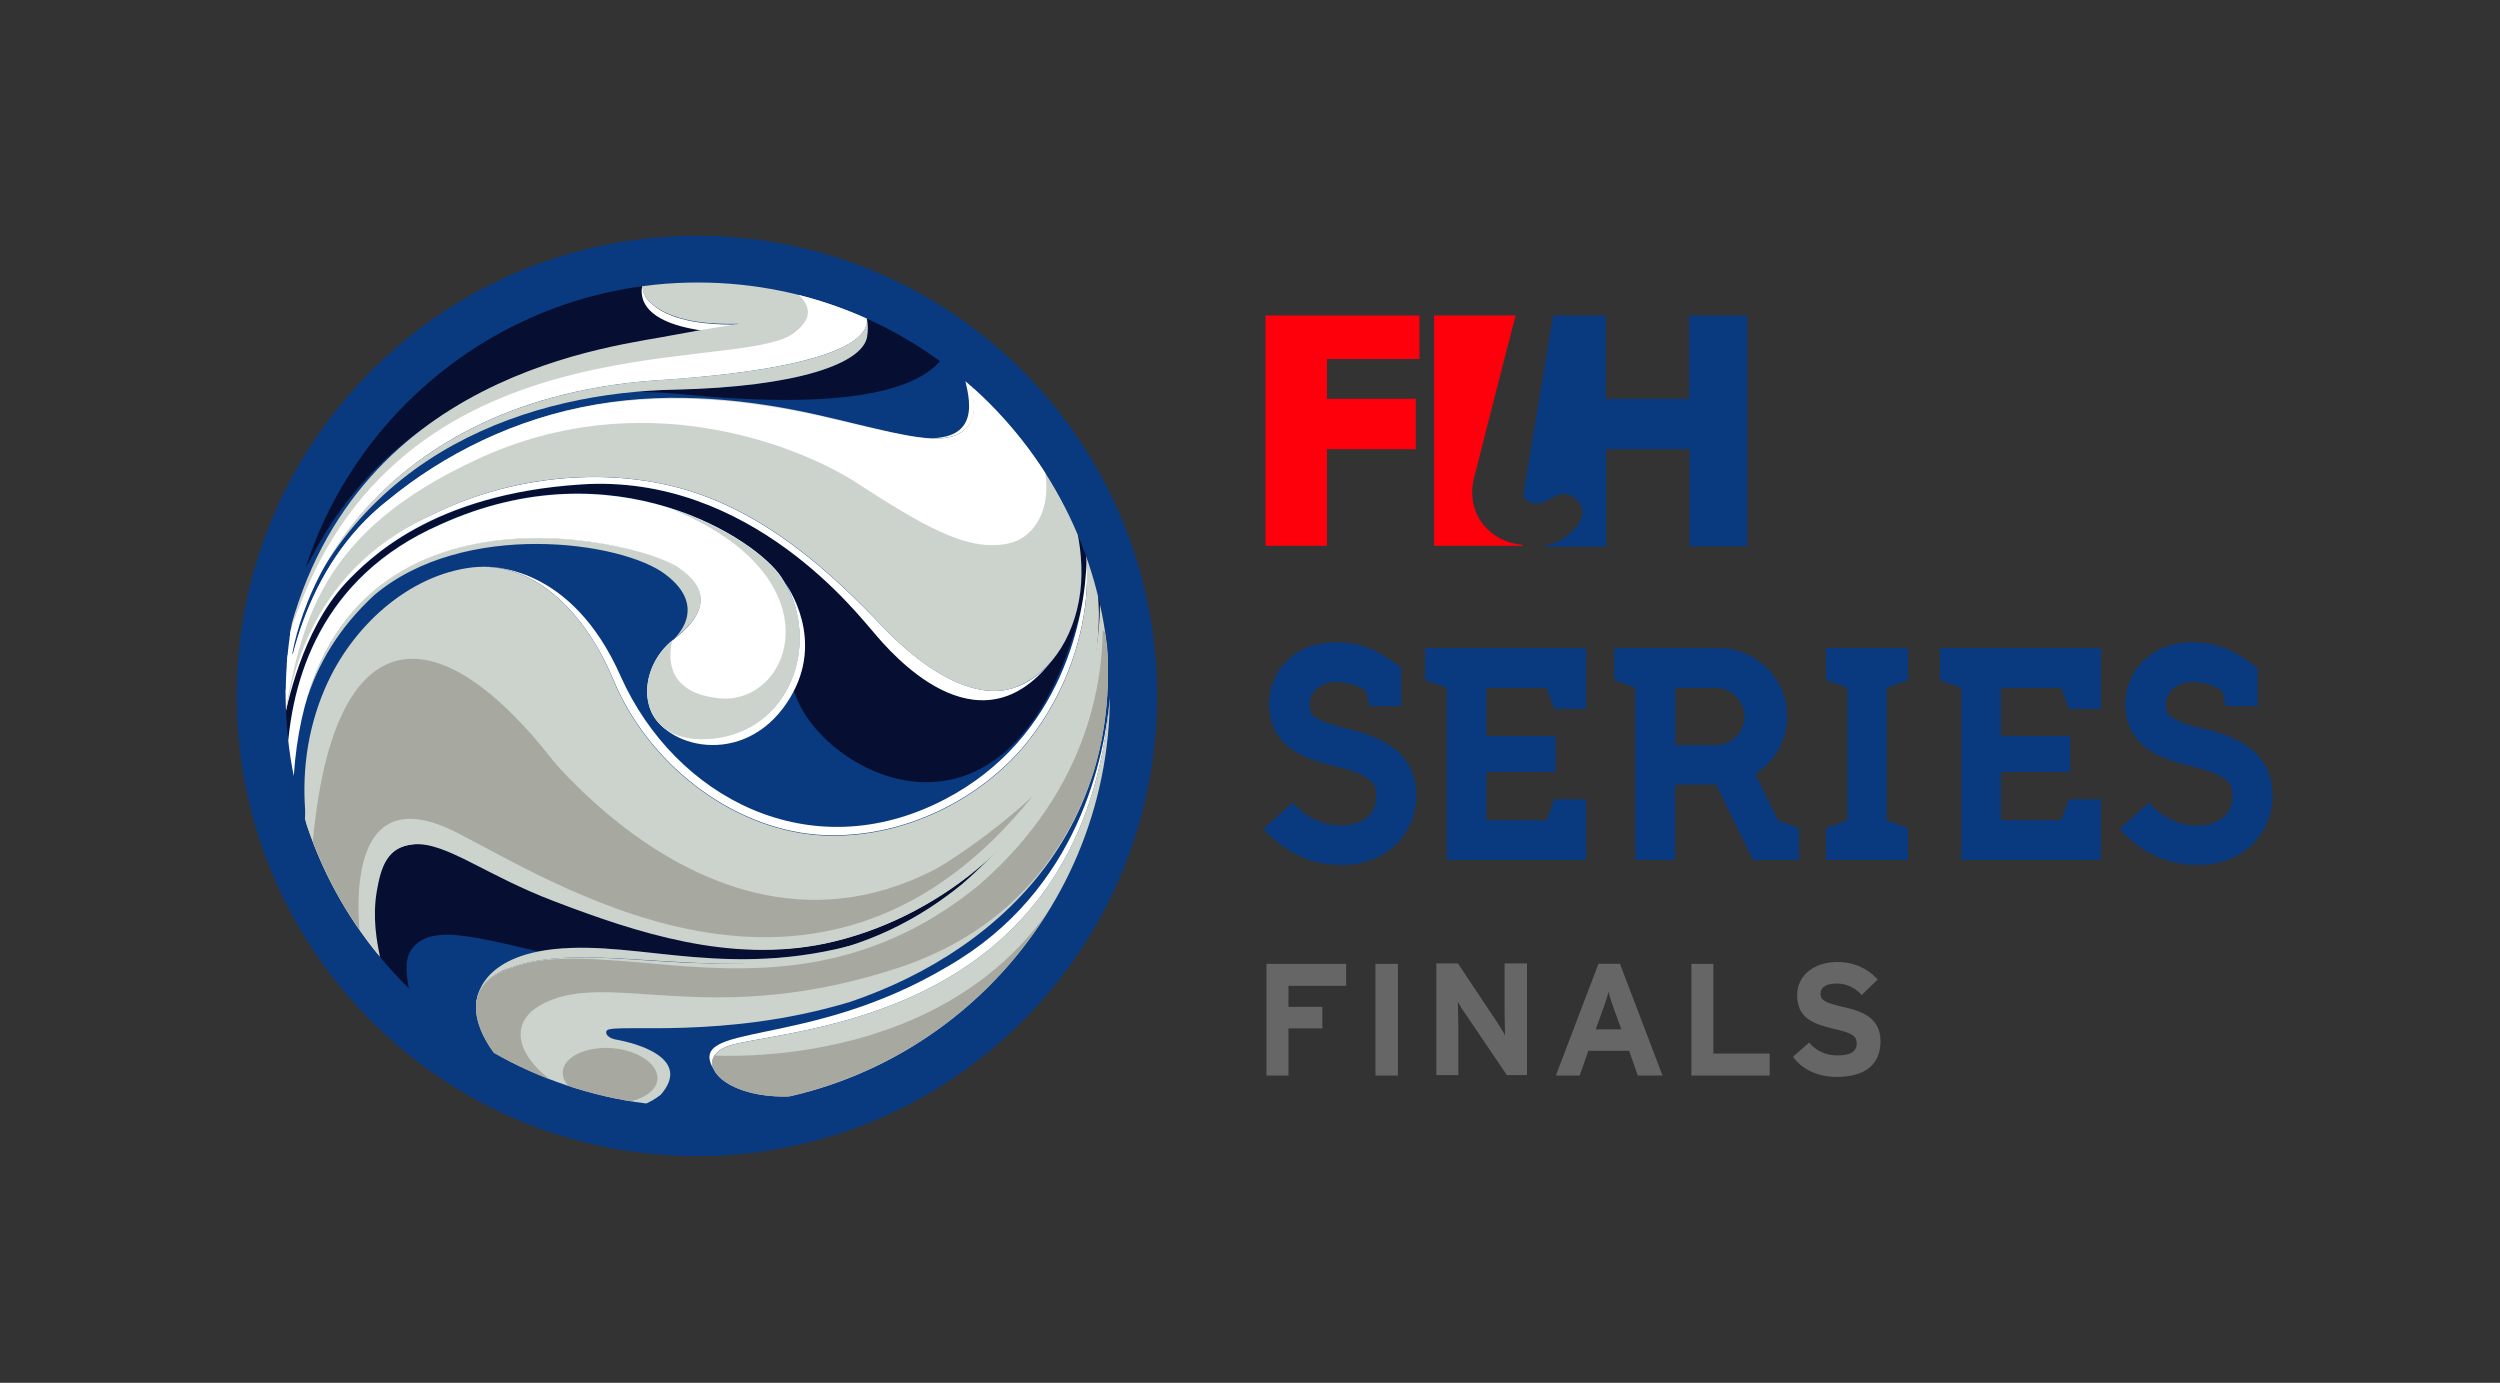 <?xml version="1.0" encoding="utf-8"?>
<!-- Generator: Adobe Illustrator 21.0.0, SVG Export Plug-In . SVG Version: 6.00 Build 0)  -->
<svg version="1.1" xmlns="http://www.w3.org/2000/svg" xmlns:xlink="http://www.w3.org/1999/xlink" x="0px" y="0px"
	 viewBox="0 0 546 302" style="enable-background:new 0 0 546 302;" xml:space="preserve">
<rect x="0" y="0" width="546" height="302" fill="#333333" stroke="none"/>
<style type="text/css">
	.st0{fill:#666666;}
	.st1{fill:#093A80;}
	.st2{clip-path:url(#SVGID_4_);fill:#060F32;}
	.st3{clip-path:url(#SVGID_4_);fill:#FFFFFF;}
	.st4{clip-path:url(#SVGID_4_);fill:#CCD3CC;}
	.st5{clip-path:url(#SVGID_6_);fill:#A7A9A1;}
	.st6{clip-path:url(#SVGID_8_);fill:#FFFFFF;}
	.st7{clip-path:url(#SVGID_8_);fill:#CCD3CC;}
	.st8{clip-path:url(#SVGID_10_);fill:#A7A9A1;}
	.st9{clip-path:url(#SVGID_12_);fill:#CCD3CC;}
	.st10{clip-path:url(#SVGID_12_);fill:#FFFFFF;}
	.st11{clip-path:url(#SVGID_12_);fill:#A7A9A1;}
	.st12{fill:#A7A9A1;}
	.st13{fill:#FE000C;}
	.st14{fill:none;}
</style>
<g id="Layer_1">
</g>
<g id="artwork">
	<g>
		<polygon class="st0" points="276.6,210.5 276.6,234.9 281.4,234.9 281.4,224.6 288.8,224.6 288.8,219.9 281.4,219.9 281.4,215.3 
			294,215.3 294,210.5 		"/>
		<rect x="300.4" y="210.5" class="st0" width="4.9" height="24.4"/>
		<path class="st0" d="M328.6,210.5v10.3c0,1.4,0.1,4.4,0.1,5.3c-0.3-0.6-1.1-1.8-1.7-2.8l-8.6-12.9h-4.7v24.4h4.8v-10.7
			c0-1.4-0.1-4.4-0.1-5.3c0.3,0.6,1.1,1.9,1.7,2.7l9,13.3h4.4v-24.4H328.6z"/>
		<path class="st0" d="M350.1,220.4c0.5-1.4,1-2.9,1.2-3.8c0.2,0.9,0.7,2.4,1.2,3.8l1.6,4.4h-5.6L350.1,220.4z M349.1,210.5
			l-9.3,24.4h5.2l1.9-5.4h8.9l1.9,5.4h5.4l-9.3-24.4H349.1z"/>
		<polygon class="st0" points="369.4,210.5 369.4,234.9 386.5,234.9 386.5,230.1 374.2,230.1 374.2,210.5 		"/>
		<path class="st0" d="M392.5,217.3c0,4.8,3.1,6.2,7.6,7.3c4.6,1,5.4,1.7,5.4,3.3c0,1.8-1.4,2.6-4.2,2.6c-2.3,0-4.5-0.8-6.2-2.8
			l-3.5,3.1c1.9,2.7,5.4,4.4,9.5,4.4c6.7,0,9.6-3.1,9.6-7.8c0-5.3-4.3-6.6-8.2-7.5c-3.9-0.9-4.9-1.4-4.9-2.9c0-1.1,0.9-2.2,3.5-2.2
			c2.2,0,4,0.9,5.5,2.5l3.5-3.4c-2.3-2.4-5.1-3.8-8.9-3.8C396.4,210.1,392.5,212.9,392.5,217.3"/>
	</g>
	<g>
		<g>
			<path class="st1" d="M281.3,144.2c-1.3,1.2-2.3,2.6-3,4.3c-0.7,1.6-1.1,3.4-1.1,5.1v0.1c0,3.8,1.3,6.8,3.9,9.1
				c2.3,2.1,5.6,3.4,10.7,4.6c8.8,2.1,8.8,4.4,8.8,6.5v0.1c0,3.9-3,6.4-7.7,6.4c-4,0-7.6-1.7-10.6-5l-6.3,5.7
				c2.3,2.5,4.9,4.5,7.7,5.8c2.9,1.4,6,2,9.3,2c2.3,0,4.5-0.3,6.5-1.1c2-0.7,3.8-1.9,5.2-3.2c2.9-2.8,4.6-6.6,4.6-10.8V174
				c0-4.1-1.3-7.3-4-9.8c-2.5-2.2-6-3.9-11.4-5.1c-3.5-0.8-5.8-1.7-7-2.7c-0.5-0.4-0.9-0.9-0.9-2.6v-0.1c0-2.3,2.1-4.8,5.9-4.8
				c2.2,0,4.5,0.7,6.5,2l0.7,3.3h6.9v-8.3c-2-1.7-4.2-3-6.3-4c-2.5-1.1-5.2-1.6-7.8-1.6C287.6,140.3,283.9,141.6,281.3,144.2"/>
		</g>
		<path class="st1" d="M281.3,144.2c-1.3,1.2-2.3,2.6-3,4.3c-0.7,1.6-1.1,3.4-1.1,5.1v0.1c0,3.8,1.3,6.8,3.9,9
			c2.3,2.1,5.6,3.4,10.7,4.6c8.8,2.1,8.8,4.4,8.8,6.5v0.1c0,3.9-3,6.4-7.7,6.4c-4,0-7.6-1.7-10.6-5l-6.3,5.7
			c2.3,2.5,4.9,4.5,7.7,5.8c2.9,1.4,6,2,9.3,2c2.3,0,4.5-0.3,6.5-1.1c2-0.7,3.8-1.9,5.2-3.2c2.9-2.8,4.6-6.6,4.6-10.8V174
			c0-4.1-1.3-7.3-4-9.8c-2.4-2.2-6-3.9-11.4-5.1c-3.5-0.8-5.8-1.7-7-2.7c-0.5-0.4-0.9-0.9-0.9-2.6v-0.1c0-2.3,2.1-4.8,5.9-4.8
			c2.2,0,4.5,0.7,6.5,2l0.7,3.3h6.9v-8.3c-2.1-1.7-4.2-3-6.3-4c-2.5-1-5.1-1.6-7.8-1.6C287.6,140.3,283.9,141.6,281.3,144.2"/>
		<g>
			<polygon class="st1" points="311.3,141.6 311.3,148.5 316,150.2 316,187.8 346.4,187.8 346.4,174.6 339.5,174.6 337.8,179.2 
				324.6,179.2 324.6,168.6 339.7,168.6 339.7,160.8 324.6,160.8 324.6,150.2 337.8,150.2 339.5,154.8 346.4,154.8 346.4,141.6 			
				"/>
		</g>
		<polygon class="st1" points="311.3,141.6 311.3,148.5 316,150.2 316,187.8 346.4,187.8 346.4,174.6 339.5,174.6 337.8,179.2 
			324.6,179.2 324.6,168.6 339.7,168.6 339.7,160.8 324.6,160.8 324.6,150.2 337.8,150.2 339.5,154.8 346.4,154.8 346.4,141.6 		"/>
		<g>
			<path class="st1" d="M365.9,150.2h8.9c3.4,0,6.3,2.8,6.3,6.3c0,3.4-2.8,6.3-6.3,6.3h-8.9V150.2z M352.6,141.6v6.9l4.6,1.7v37.6
				h8.6v-16.5h9l8.1,16.5h10v-6.9l-4.6-1.7l-5-10.2c4.2-2.6,7-7.3,7-12.5c0-8.2-6.7-14.9-14.9-14.9H352.6z"/>
		</g>
		<path class="st1" d="M365.8,150.2h8.9c3.4,0,6.3,2.8,6.3,6.3c0,3.4-2.9,6.3-6.3,6.3h-8.9V150.2z M352.6,141.6v6.9l4.6,1.7v37.6
			h8.6v-16.5h9l8.1,16.5h10v-6.9l-4.6-1.7l-5-10.2c4.2-2.6,7-7.3,7-12.5c0-8.2-6.7-14.9-14.9-14.9H352.6z"/>
		<g>
			<polygon class="st1" points="398.8,141.6 398.8,148.5 403.5,150.2 403.5,179.2 398.8,180.9 398.8,187.8 416.7,187.8 416.7,180.9 
				412,179.2 412,150.2 416.7,148.5 416.7,141.6 			"/>
		</g>
		<polygon class="st1" points="398.8,141.6 398.8,148.5 403.5,150.2 403.5,179.2 398.8,180.9 398.8,187.8 416.7,187.8 416.7,180.9 
			412,179.2 412,150.2 416.7,148.5 416.7,141.6 		"/>
		<g>
			<polygon class="st1" points="423.7,141.6 423.7,148.5 428.4,150.2 428.4,187.8 458.8,187.8 458.8,174.6 451.9,174.6 450.2,179.2 
				437,179.2 437,168.6 452.1,168.6 452.1,160.8 437,160.8 437,150.2 450.2,150.2 451.9,154.8 458.8,154.8 458.8,141.6 			"/>
		</g>
		<polygon class="st1" points="423.7,141.6 423.7,148.5 428.4,150.2 428.4,187.8 458.8,187.8 458.8,174.6 451.9,174.6 450.2,179.2 
			437,179.2 437,168.6 452.1,168.6 452.1,160.8 437,160.8 437,150.2 450.2,150.2 451.9,154.8 458.8,154.8 458.8,141.6 		"/>
		<g>
			<path class="st1" d="M468.3,144.2c-1.3,1.2-2.3,2.6-3,4.3c-0.7,1.6-1.1,3.4-1.1,5.1v0.1c0,3.8,1.3,6.8,3.9,9.1
				c2.3,2.1,5.6,3.4,10.7,4.6c8.8,2.1,8.8,4.4,8.8,6.5v0.1c0,3.9-3,6.4-7.7,6.4c-4,0-7.6-1.7-10.6-5l-6.3,5.7
				c2.3,2.5,4.9,4.5,7.7,5.8c2.9,1.4,6,2,9.3,2c2.3,0,4.5-0.3,6.5-1.1c2-0.7,3.8-1.9,5.2-3.2c2.9-2.8,4.6-6.6,4.6-10.8V174
				c0-4.1-1.3-7.3-4-9.8c-2.4-2.2-6-3.9-11.4-5.1c-3.5-0.8-5.8-1.7-7-2.7c-0.5-0.4-0.9-0.9-0.9-2.6v-0.1c0-2.3,2.1-4.8,5.9-4.8
				c2.2,0,4.5,0.7,6.5,2l0.7,3.3h6.9v-8.3c-2.1-1.7-4.2-3-6.3-4c-2.5-1.1-5.2-1.6-7.8-1.6C474.7,140.3,471,141.6,468.3,144.2"/>
		</g>
		<path class="st1" d="M468.3,144.2c-1.3,1.2-2.3,2.6-3,4.3c-0.7,1.6-1.1,3.4-1.1,5.1v0.1c0,3.8,1.3,6.8,3.9,9
			c2.3,2.1,5.6,3.4,10.7,4.6c8.8,2.1,8.8,4.4,8.8,6.5v0.1c0,3.9-3,6.4-7.7,6.4c-4,0-7.6-1.7-10.6-5l-6.3,5.7
			c2.3,2.5,4.9,4.5,7.7,5.8c2.9,1.4,6,2,9.3,2c2.3,0,4.5-0.3,6.5-1.1c2-0.7,3.8-1.9,5.2-3.2c2.9-2.8,4.6-6.6,4.6-10.8V174
			c0-4.1-1.3-7.3-4-9.8c-2.4-2.2-6-3.9-11.4-5.1c-3.5-0.8-5.8-1.7-7-2.7c-0.5-0.4-0.9-0.9-0.9-2.6v-0.1c0-2.3,2.1-4.8,5.9-4.8
			c2.2,0,4.5,0.7,6.5,2l0.7,3.3h6.9v-8.3c-2.1-1.7-4.2-3-6.3-4c-2.5-1-5.2-1.6-7.8-1.6C474.7,140.3,471,141.6,468.3,144.2"/>
	</g>
	<path class="st1" d="M51.7,152c0,55.5,45,100.5,100.5,100.5c55.5,0,100.5-45,100.5-100.5c0-55.5-45-100.5-100.5-100.5
		C96.7,51.5,51.7,96.5,51.7,152"/>
	<g>
		<g>
			<defs>
				<path id="SVGID_1_" d="M55.1,152c0-53.5,43.6-97.1,97.1-97.1c53.5,0,97.1,43.6,97.1,97.1c0,53.5-43.6,97.1-97.1,97.1
					C98.7,249.1,55.1,205.5,55.1,152"/>
			</defs>
			<clipPath id="SVGID_2_">
				<use xlink:href="#SVGID_1_"  style="overflow:visible;"/>
			</clipPath>
		</g>
		<g>
			<defs>
				<path id="SVGID_3_" d="M62.4,151.7c0,49.7,40.3,90,90,90c49.7,0,90-40.3,90-90c0-49.7-40.3-90-90-90
					C102.7,61.7,62.4,102,62.4,151.7"/>
			</defs>
			<clipPath id="SVGID_4_">
				<use xlink:href="#SVGID_3_"  style="overflow:visible;"/>
			</clipPath>
			<path class="st2" d="M188.9,68.3c0.2,0.4,0.3,0.7,0.3,1.1c0.3,1.1,0.4,2.4,0.1,4c-0.8,6-15.3,11.1-42,11.7
				c-2.7,0-5.5,0.2-8.4,0.5c3.6,0,7.3,0.2,11.1,0.6c35.6,3.4,50.6-1.2,55.8-7.9C200.6,74.3,194.9,71,188.9,68.3 M147,73.3
				c2.5-0.5,4.6-0.8,6.4-1.2c-6.3-0.9-10.3-9.5-12.1-11.3c-46.8,4.8-64.8,36.4-68.8,43.7c-3.8,7-4.8,14.6-7,21.8
				c0.7-1.4,1.5-2.8,2.4-4.3C89,80.5,136.9,75.3,147,73.3"/>
			<path class="st2" d="M237.3,119.9c-0.8-2.1-1.6-4.1-2.6-6.2c1.1,4.4,1.7,9,1.4,13.8c-0.3,4.4-1.5,8.7-3.4,12.4v0
				c0,0.1-0.1,0.2-0.1,0.2c-1,1.8-2.1,3.4-3.4,4.9c-15.9,19.4-34.5-2.5-38.3-6.9c-3-3.3-26.9-34.7-63.9-32.3
				c-32.7,2.2-46.5,16.4-51.4,21.5c-7.5,8.2-11.8,20.1-13.8,26.7c0.1,3.8,0.4,7.6,0.9,11.3c0.8-16.7,7.2-39.3,33.4-50.8
				c38.1-17.3,69.2,3.3,74.5,11.4c0.3,0.5,0.6,0.9,0.9,1.4c1.6,2.2,7.7,12.2,1.8,23.5c0.1,0.3,0.3,0.6,0.4,0.9
				c5.8,17,44.6,38.2,60.8-13.2C237.1,131,237.7,124.9,237.3,119.9"/>
			<path class="st2" d="M235.8,162.7c-7.1,28.1-30.4,37.7-44.7,42.3c-30.7,9.8-50.8,0.2-70.2,2.3c-1.2,0.1-2.3,0.3-3.4,0.5
				c-9.2-2.2-16.6-4-21.3-3.6c-5.2,0.4-7.2,3.5-7.4,6.3c-0.2,3.6,1,6.7,0.8,7.7c-3.2-3.1-6.2-6.5-8.9-10
				c-0.3-8.3-3.2-37.1,22.7-19.9c4.8,2.4,10.6,5.6,17.9,8.3c17.7,6.7,38.2,13.5,58.9,9.2c0.3-0.1,0.7-0.2,1.1-0.2
				c0.1,0,0.2-0.1,0.4-0.1c0.2,0,0.5-0.1,0.7-0.2c0.1,0,0.3-0.1,0.4-0.1c0.2,0,0.4-0.1,0.7-0.2c0.1,0,0.3-0.1,0.4-0.1
				c0.2-0.1,0.4-0.1,0.7-0.2c0.1,0,0.2-0.1,0.4-0.1c0.3-0.1,0.6-0.2,0.9-0.3c0,0,0.1,0,0.1,0c0.3-0.1,0.7-0.2,1-0.3
				c0.1,0,0.2-0.1,0.3-0.1c0.2-0.1,0.5-0.2,0.7-0.2c0.1,0,0.3-0.1,0.4-0.1c0.2-0.1,0.4-0.2,0.7-0.2c0.1,0,0.2-0.1,0.4-0.1
				c0.2-0.1,0.5-0.2,0.7-0.3c0.1,0,0.2-0.1,0.3-0.1c0.7-0.2,1.4-0.5,2-0.8c0.1,0,0.1,0,0.2-0.1c0.3-0.1,0.6-0.2,0.8-0.3
				c0.1,0,0.2-0.1,0.2-0.1c0.3-0.1,0.5-0.2,0.8-0.3c0.1,0,0.1-0.1,0.2-0.1c0.3-0.1,0.6-0.3,0.9-0.4c0,0,0,0,0.1,0
				c1-0.5,2.1-1,3.1-1.5l0,0c8.1-4.1,15.2-9.6,21.1-15.7C227,176.4,231.6,170.4,235.8,162.7"/>
			<path class="st2" d="M220.9,177.7c0,0-2.9,17.6,3.7,8.8l6.6-8.8l9.3-25.8l2.1-15.5l-2.8-9.2l-1.4,5.1l-10,33.5L220.9,177.7z"/>
			<path class="st3" d="M221.5,150.2c-8.1,2.8-18.8-3-28.4-13c-11.8-12.4-26.3-25.7-45-30.7c-18.5-4.9-38.7-1.6-53.7,5.9
				c-29.8,13.2-31,38.3-32.5,45.2c0.8-3.2,3.8-19.6,13.6-30.3c4.9-5.1,18.7-19.4,51.4-21.5c37.1-2.5,60.9,29,63.9,32.3
				c3.8,4.5,22.5,26.5,38.5,6.7C227.2,147.2,224.6,149.2,221.5,150.2"/>
			<path class="st3" d="M105,123.8c1.8-0.1,19.7-0.8,30.6,24c11.8,26.3,41.3,42.1,70.7,26.8c25.8-13.4,30.8-40.3,31-52.3
				c0.1,2.2,0.2,3.4,0,6.9c-0.6,8.7-3.7,21.2-12.9,32.8c-9.7,12.1-27.1,21.6-45.8,20.3c-19.2-1.5-37.2-15.8-44.7-34
				C127.9,134.1,117.5,123.5,105,123.8"/>
			<path class="st3" d="M140.5,61.6c0.1-0.3,0.2-0.5,0.2-0.5h0C140.6,61.3,140.5,61.4,140.5,61.6 M153.4,72.2
				c20.9-3.6-5.2,2.4-12.3-7.2c-0.7-1.2-0.9-2.4-0.6-3.4C139.8,63.5,138.6,70.1,153.4,72.2"/>
			<path class="st4" d="M189.4,73.4c-0.8,6-15.3,11.1-42,11.7c-30.1,0.6-70.5,12.5-85.2,57.3c0,0,12-55.6,83.5-59.5
				c42.4-3,48.5-11.2,40.7-17.5C188.5,67,190,69.2,189.4,73.4"/>
			<path class="st4" d="M81.6,130.1c-7.5,7-12.2,14.7-14.9,23.6c13.7-50.3,73.7-35.4,81.5-29.8c8.2,5.6,4.7,11.2-0.9,15.5
				c0,0,7.6-6.7-1.9-13.9C136,118.2,101.1,113.4,81.6,130.1"/>
			<path class="st3" d="M171,154.7c-10.1,13.3-27.5,8-29.3-1.1c1.2,4.9,5.7,8.6,14.3,7.6c16.5-1.9,23.1-20.3,15.5-33.9
				C173.2,129.9,180.6,141.9,171,154.7"/>
			<path class="st3" d="M170.6,126c9,13.6,2.4,33.3-14.6,35.3c-17.1,1.9-18.2-14.6-8.7-21.8c5.5-4.3,9.1-9.9,0.9-15.5
				c-8.6-6.2-81.5-23.9-84.2,48.6c-0.5-2.4-1-4.8-1.3-7.2c0.8-16.7,7.2-39.3,33.4-50.8C134.2,97.2,165.3,117.9,170.6,126"/>
			<path class="st3" d="M203.7,95.7c12.6-0.4,6.3-13.1,6.9-14.2c0.6-1.5,2.1-0.3,2.1-0.3v0c-2.5-1.5,0.4,3.9,0,8.7
				c-0.2,2.6-2.1,5.4-6.9,5.8C205.1,95.8,204.4,95.8,203.7,95.7"/>
			<path class="st4" d="M156,161.3c-16.7,1.9-18.2-14-9.2-21.4c-1,4.4-0.8,11.4,10.2,12.6c16,1.7,26.5-26.7-10.8-41.5
				c12.9,4,21.8,11.1,24.4,15.1C179.6,139.6,173.1,159.3,156,161.3"/>
			<path class="st4" d="M237,118.9c-0.6-0.7,0.8,2.5,0.3,10.4c-0.6,8.7-3.7,21.2-12.9,32.8c-9.7,12.1-27.1,21.6-45.8,20.3
				c-19.2-1.5-37.2-15.8-44.7-34c-6.2-14.9-17.3-25.8-30.6-24.5c-14,1.6-26.5,12.9-32.3,26.4c-4.2,9.7-5.1,19.6-4.2,28.4v0
				c0.4,3.6,0.9,6.4,2,9.5c3.9,11,9.8,17.9,12.3,21c5.3,6.4-0.8-2.9,1.2-14.6c0.9-5.1,2.2-9.9,8.5-10.3c6.9-0.5,15.7,6.8,30.7,12.5
				c17.7,6.7,38.2,13.5,58.9,9.2c12.2-2.6,23.5-8.4,32.7-15.9c-0.5,0.3-1.1,0.5-1.6,0.8c0.5-0.3,1-0.5,1.6-0.8
				c6.1-5,11.3-10.8,15.2-16.8c9.2-14.4,11.7-29,11.7-39.4C239.8,124.2,237.4,119.5,237,118.9 M69.5,167.8L69.5,167.8L69.5,167.8z"
				/>
			<path class="st4" d="M80.9,209.2c-2.5-3.1-8.4-10.1-12.3-21c-1.1-3-1.6-5.9-2-9.4c0.5-12.5,9-23.2,25.3-20.4
				c34.8,5.8,48.7,68.6,119.3,32.6c0.5-0.3,1.1-0.5,1.6-0.8c-9.1,7.5-20.4,13.3-32.7,15.9c-20.7,4.3-41.1-2.4-58.9-9.2
				c-15.1-5.7-23.8-13-30.7-12.5c-6.3,0.5-7.7,5.2-8.5,10.3C80.1,206.3,86.2,215.6,80.9,209.2"/>
			<path class="st4" d="M104,219.5L104,219.5c0,0-0.4-10.3,16.9-12.2c19.3-2.1,39.4,7.5,70.2-2.3c35.1-11.1,53.8-44.1,49-76.6
				c0,0.1,0,0.1,0,0.2c0.5,2.6,5,28.9-17.4,55.6c-0.2,0.3-0.5,0.6-0.7,0.8c-0.4,0.5-0.9,1-1.4,1.5c-0.7,0.7-1.3,1.5-2.1,2.2
				c-0.2,0.3-0.5,0.5-0.7,0.8c-0.5,0.5-1,1-1.5,1.5c-0.8,0.7-1.6,1.5-2.4,2.2c-37.2,30.3-79.7,9.7-102.2,18.1
				c-0.4,0.1-0.8,0.3-1.2,0.4c-0.1,0-0.2,0.1-0.3,0.1c-0.3,0.1-0.6,0.3-0.8,0.4c-0.1,0-0.2,0.1-0.2,0.1c-0.3,0.2-0.6,0.3-0.9,0.5
				c-0.1,0.1-0.2,0.1-0.3,0.2c-0.2,0.1-0.4,0.3-0.6,0.4c-0.1,0.1-0.2,0.1-0.3,0.2c-0.2,0.2-0.4,0.4-0.6,0.6
				c-0.1,0.1-0.1,0.1-0.2,0.2c-0.1,0.1-0.3,0.3-0.4,0.4c-0.1,0.1-0.2,0.2-0.2,0.3c-0.1,0.1-0.2,0.3-0.3,0.4
				c-0.1,0.2-0.2,0.3-0.3,0.5c-0.1,0.1-0.1,0.3-0.2,0.4c-0.1,0.1-0.1,0.3-0.2,0.4c0,0.1-0.1,0.2-0.1,0.3c-0.2,0.5-0.3,1-0.4,1.5
				c0,0.1,0,0.1,0,0.2C104,219.1,104,219.3,104,219.5"/>
			<path class="st4" d="M240.1,128.4c0,0,3.8,35.4-30,64.7c-37.2,30.3-76,9.8-98.5,18.2c-15.2,4.9-4,20.5,1.8,23.9
				c4.9,3.9,21.1,11.7,30.9,3.9c6.8-7.8-4.8-11.2-10-12.1c-2.1-0.5-2.1-1.7-1.7-2c2-1.5,25.7,2.1,53.1-6.2
				C219.9,207.2,249.9,177.9,240.1,128.4"/>
		</g>
		<g>
			<defs>
				<path id="SVGID_5_" d="M213.8,193.3c-25.4,20.8-50.9,19-71.8,17.1c-11.8-1-22.3-2.1-30.4,1c-10.8,3.5-8.3,12.4-3.8,18.5
					c10.1,5.8,21.4,9.6,33.5,11.1c1-0.5,2-1.1,2.9-1.8c6.8-7.8-4.8-11.2-10-12.1c-2.1-0.5-2.1-1.7-1.7-2c0.6-0.5,3.2-0.5,7.3-0.5
					c9.4,0,26.7,0,45.9-5.8c30.8-10.5,58.1-35.2,56.2-76c-0.3-2.7-0.6-5.4-1.1-8C241.2,146.5,238.8,171.6,213.8,193.3"/>
			</defs>
			<clipPath id="SVGID_6_">
				<use xlink:href="#SVGID_5_"  style="overflow:visible;"/>
			</clipPath>
			<path class="st5" d="M147.9,242.9c0,0-4.9-0.1-17.6-2.6c-12-2.3-23.7-15.3-11.3-21.3c14.7-7.1,36.2,5.8,77.1-7.6
				c40.8-13.4,47.4-52.1,46.9-70.8c-0.4-18.7-118.3,50.4-118.3,50.4L97.1,213l2.7,21.4l32.4,12.8l17.1-1.7l1.9-12.6l-3.7-2.9
				L147.9,242.9z"/>
		</g>
		<g>
			<defs>
				<path id="SVGID_7_" d="M62.4,151.7c0,49.7,40.3,90,90,90c49.7,0,90-40.3,90-90c0-49.7-40.3-90-90-90
					C102.7,61.7,62.4,102,62.4,151.7"/>
			</defs>
			<clipPath id="SVGID_8_">
				<use xlink:href="#SVGID_7_"  style="overflow:visible;"/>
			</clipPath>
			<path class="st6" d="M155.9,233.6c-6.4-10.6,20.4-4.2,51.2-22.6c28.7-16.6,34.2-45.9,35.4-59.5c-5.3,69.4-65.5,72.7-81.9,76.5
				C156.2,229,154.8,231.3,155.9,233.6"/>
			<path class="st7" d="M242.8,145c0,0,8.3,44.9-32.8,77.9c-38.8,31.6-66.2,9-49.4,5.1C177.5,224.1,240.9,220.6,242.8,145"/>
		</g>
		<g>
			<defs>
				<path id="SVGID_9_" d="M160.6,228c-10.3,2.4-3.9,11.8,11.5,11.5c39.6-8.8,69.3-43.8,70.3-85.8C236,220.9,176.8,224.2,160.6,228"
					/>
			</defs>
			<clipPath id="SVGID_10_">
				<use xlink:href="#SVGID_9_"  style="overflow:visible;"/>
			</clipPath>
			<path class="st8" d="M153.6,230.4c0,0,68.9,6.4,86-54.2c17.1-60.6-10,75.9-10,75.9l-56.7,3.4l-20.7-15L153.6,230.4z"/>
		</g>
		<g>
			<defs>
				<path id="SVGID_11_" d="M62.4,151.7c0,49.7,40.3,90,90,90c49.7,0,90-40.3,90-90c0-49.7-40.3-90-90-90
					C102.7,61.7,62.4,102,62.4,151.7"/>
			</defs>
			<clipPath id="SVGID_12_">
				<use xlink:href="#SVGID_11_"  style="overflow:visible;"/>
			</clipPath>
			<path class="st9" d="M193.1,137.2c9.6,10.1,20.3,15.8,28.4,13c8.6-3.1,13.9-12.6,14.6-22.7c0.7-10.4-2.9-20.4-7.5-28.1
				c-4.3-7-8.8-12.8-12.4-15.4c-7.1-5.8-2.7-3.3-3.5,5.9c-0.2,2.6-2.1,5.4-6.9,5.8c-5.6,0.5-15-2.3-26.8-5
				c-14.9-3.4-31.8-5.3-48.7-2.4c-17.8,3-33.4,11-45.4,20.8c-18.8,14.6-23,39.2-23,49c1.4-5.9,3.5-32.6,32.6-45.7
				c15-7.6,35.2-10.8,53.7-5.9C166.9,111.5,181.4,124.8,193.1,137.2"/>
			<path class="st10" d="M61.8,158.2c0-9.8,4.2-34.4,23-49c12-9.9,27.6-17.8,45.4-20.8c16.9-2.8,33.7-0.9,48.7,2.4
				c11.8,2.7,21.2,5.4,26.8,5c4.8-0.4,6.7-3.2,6.9-5.8c0.4-4.7-2.4-10-0.1-8.8c22.1,16.2,18,35.4,7.7,37.5c-9,1.9-18.5-3.8-34.3-14
				c-12.1-7.4-45.5-20.9-81-4.7C69.5,116.1,65.8,136.1,61.8,158.2"/>
			<path class="st9" d="M62.2,142.3c0,0,12-55.6,83.5-59.5c72-5.1,39.4-25,11.5-26c-13.5-0.5-19,3.2-16.2,8.1
				c7.7,10.4,37.8,2.4,5.9,8.3C135.4,75.6,75.5,80.8,62.2,142.3"/>
			<path class="st10" d="M173.3,72.8c11.3-8.3-11-14.5-16.4-15.9c0.1,0,0.2,0,0.3,0c27.9,1,60.5,20.8-11.5,26
				c-65.7,3.5-80.9,50.7-83.2,58.4C83.1,67.7,160.6,82.1,173.3,72.8"/>
			<path class="st10" d="M63.7,143.7c0,0,2.4-20.5,21.2-37.8l-0.9-1c0,0-18.4,17-23.2,42.9L63.7,143.7z"/>
			<polygon class="st10" points="60.8,148.6 61.9,153.6 64.4,142.6 62.3,143.3 			"/>
			<path class="st11" d="M79.1,208.1c0,0-7.1-40.7,21-26.1c24.3,12.6,80.3,48.1,125.4-8.1c0,0-61.4,59.3-94.5,6.9
				c-31.1-49.4-59.6-51.9-63.1,8.8L79.1,208.1z"/>
			<path class="st11" d="M143.6,235.7c-0.3,3.3-5.1,5.6-10.8,5.1c-5.7-0.4-10.1-3.5-9.9-6.7c0.2-3.3,5.1-5.6,10.8-5.2
				C139.4,229.4,143.8,232.4,143.6,235.7"/>
		</g>
		<path class="st12" d="M115.8,160.1c0,0,51.4,71.8,109.7,13.8c0,0-22.8,24.3-44.8,28.2c-22,4-41.4-5.4-41.4-5.4l-25.1-30.8
			L115.8,160.1z"/>
	</g>
</g>
<g id="Laag_1">
	<g>
		<path class="st1" d="M368.9,68.9v18.2h-18.2V68.9h-11.5c-1.9,11.4-6.2,37.5-6.4,38.4c-0.3,1.7,1.2,2.7,2.8,2.7c2,0,4-2.1,5.8-2.1
			c2.5,0,4.2,2.1,4.2,4.2c0,2.4-4,6.5-8.3,7.1v0.2h13.5V98.1h18.2v21.2h12.6V68.9H368.9z"/>
		<path class="st13" d="M276.4,68.9h33.6v9.5h-20.2v8.7h19.4v11h-19.4v21.1h-13.4V68.9z"/>
		<path class="st13" d="M313.2,119.2V68.9H331c-2.8,10.8-8.6,33.6-9.1,35.6c-1.9,8.1,3.9,14,10.6,14.5v0.2H313.2z"/>
	</g>
	<rect class="st14" width="546" height="302"/>
</g>
</svg>
